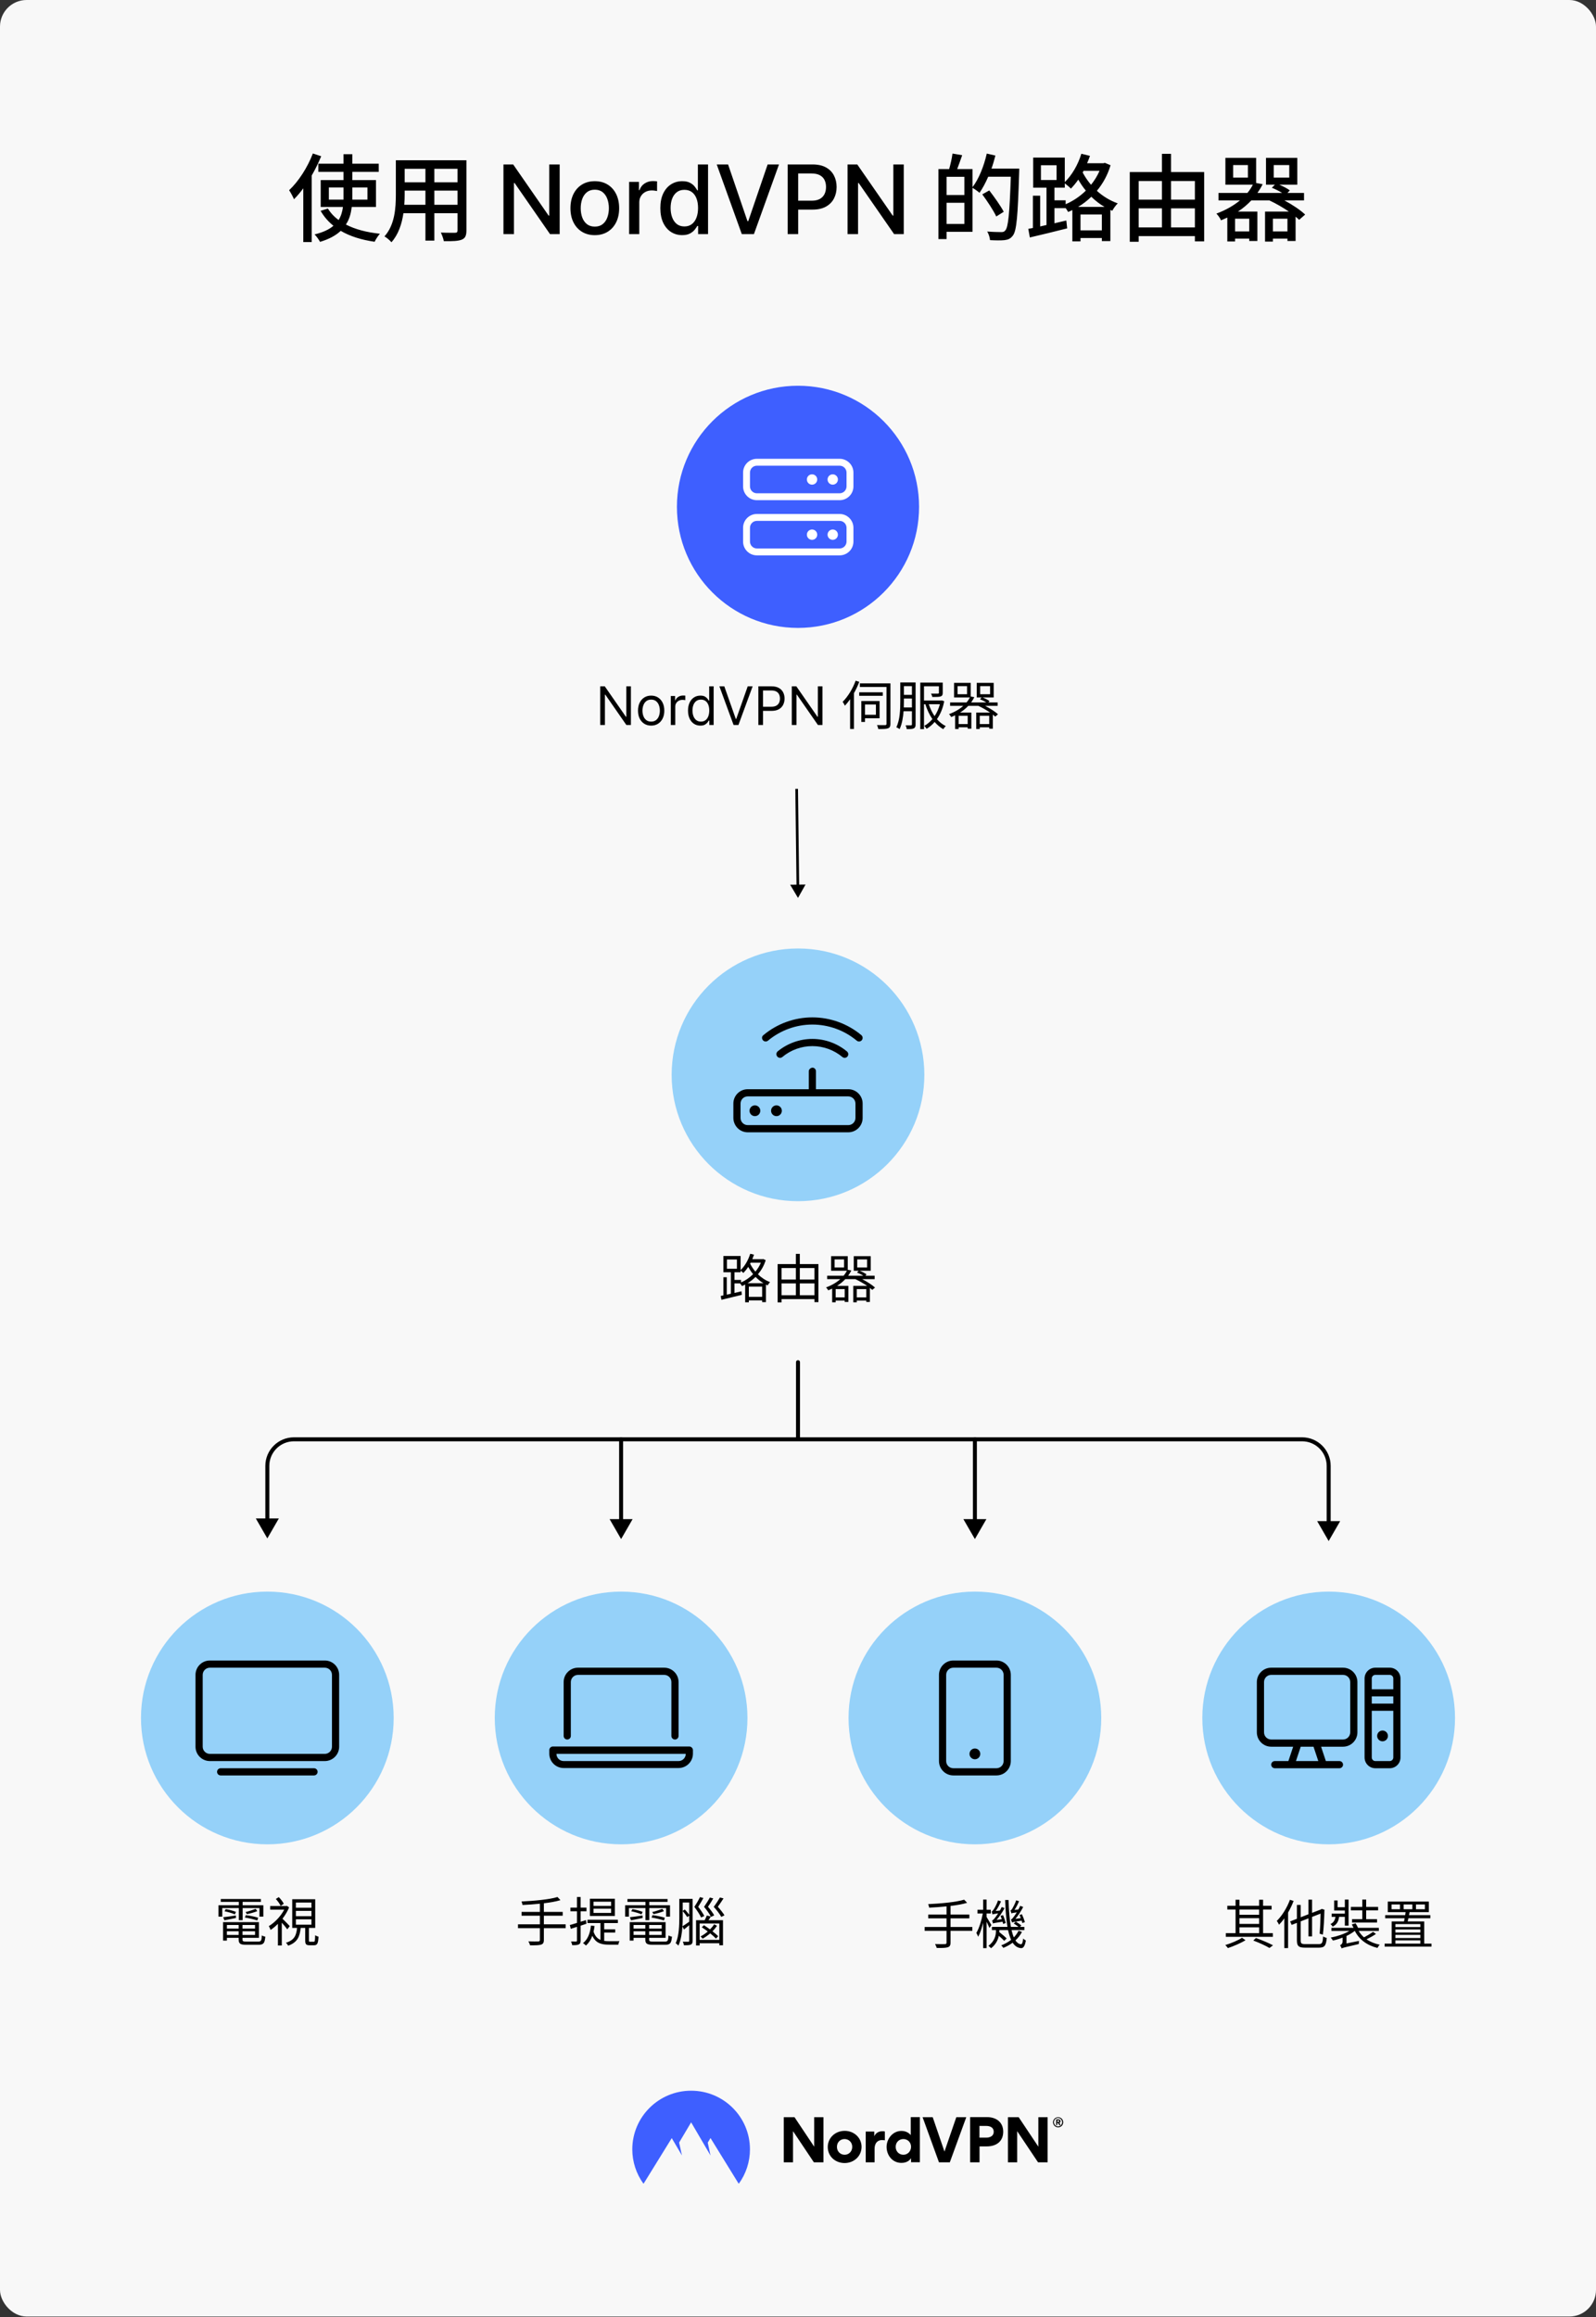 <svg fill="none" height="1742" viewBox="0 0 1200 1742" width="1200" xmlns="http://www.w3.org/2000/svg" xmlns:xlink="http://www.w3.org/1999/xlink"><rect x="0" y="0" width="1200" height="1742" fill="#333333" stroke="none"/><clipPath id="clip0_481_413"><path d="M433 593.066H767V675.066H433Z"/></clipPath><clipPath id="clip1_481_413"><path d="M38 1571.57H1162V1641.57H38Z"/></clipPath><rect fill="#f8f8f8" height="1741.57" rx="20" width="1200"/><path d="M235.234 115.376 241.498 117.464C239.482 122.288 237.106 127.256 234.37 131.936V181.976H228.034V141.584C225.802 144.608 223.426 147.416 221.05 149.792 220.402 148.208 218.53 144.608 217.378 143.024 224.434 136.4 231.202 125.96 235.234 115.376ZM247.258 150.08H258.274V147.848 140.936H247.258V150.08ZM276.274 140.936H264.898V147.848C264.898 148.568 264.898 149.36 264.898 150.08H276.274V140.936ZM282.682 155.624H264.466C263.89 160.376 262.738 164.84 260.074 168.8 266.986 172.4 275.698 174.704 285.634 175.712 284.338 177.152 282.538 179.888 281.674 181.76 271.738 180.32 263.17 177.656 256.186 173.552 252.586 176.936 247.618 179.744 240.634 181.832 239.842 180.32 237.97 177.656 236.53 176.216 242.938 174.704 247.546 172.472 250.714 169.736 246.826 166.64 243.586 162.896 241.066 158.504L246.538 156.776C248.554 160.088 251.218 162.968 254.602 165.416 256.474 162.392 257.41 159.08 257.842 155.624H241.138V135.392H258.274V129.2H239.338V123.08H258.274V115.952H264.898V123.08H284.77V129.2H264.898V135.392H282.682V155.624ZM326.574 153.968H343.998V143.312H326.574V153.968ZM303.966 153.968H319.878V143.312H304.254V146.192C304.254 148.64 304.182 151.304 303.966 153.968ZM319.878 126.896H304.254V137.048H319.878V126.896ZM343.998 137.048V126.896H326.574V137.048H343.998ZM350.694 120.488V173.264C350.694 177.152 349.758 179.168 347.166 180.176 344.502 181.256 340.326 181.4 333.702 181.328 333.414 179.528 332.334 176.576 331.47 174.848 336.078 175.064 340.83 174.992 342.198 174.992 343.494 174.992 343.998 174.56 343.998 173.192V160.304H326.574V180.896H319.878V160.304H303.318C302.166 168.224 299.574 176.288 294.318 182.12 293.31 180.824 290.574 178.52 289.062 177.728 296.91 169.016 297.63 156.272 297.63 146.12V120.488H350.694ZM420.801 123.636V176H413.54L386.923 137.597H386.437V176H378.537V123.636H385.849L412.491 162.091H412.977V123.636H420.801ZM447.218 176.793C443.536 176.793 440.323 175.949 437.579 174.261 434.834 172.574 432.704 170.213 431.187 167.179 429.67 164.145 428.911 160.599 428.911 156.543 428.911 152.469 429.67 148.906 431.187 145.855 432.704 142.804 434.834 140.435 437.579 138.747 440.323 137.06 443.536 136.216 447.218 136.216 450.9 136.216 454.113 137.06 456.857 138.747 459.602 140.435 461.732 142.804 463.249 145.855 464.766 148.906 465.525 152.469 465.525 156.543 465.525 160.599 464.766 164.145 463.249 167.179 461.732 170.213 459.602 172.574 456.857 174.261 454.113 175.949 450.9 176.793 447.218 176.793ZM447.244 170.375C449.63 170.375 451.607 169.744 453.175 168.483 454.744 167.222 455.903 165.543 456.653 163.446 457.42 161.349 457.803 159.04 457.803 156.517 457.803 154.011 457.42 151.71 456.653 149.614 455.903 147.5 454.744 145.804 453.175 144.526 451.607 143.247 449.63 142.608 447.244 142.608 444.84 142.608 442.846 143.247 441.261 144.526 439.692 145.804 438.525 147.5 437.758 149.614 437.008 151.71 436.633 154.011 436.633 156.517 436.633 159.04 437.008 161.349 437.758 163.446 438.525 165.543 439.692 167.222 441.261 168.483 442.846 169.744 444.84 170.375 447.244 170.375ZM473.021 176V136.727H480.411V142.966H480.82C481.536 140.852 482.797 139.19 484.604 137.98 486.428 136.753 488.49 136.139 490.791 136.139 491.269 136.139 491.831 136.156 492.479 136.19 493.144 136.224 493.663 136.267 494.038 136.318V143.631C493.732 143.545 493.186 143.452 492.402 143.349 491.618 143.23 490.834 143.17 490.05 143.17 488.243 143.17 486.632 143.554 485.217 144.321 483.82 145.071 482.712 146.119 481.894 147.466 481.075 148.795 480.666 150.312 480.666 152.017V176H473.021ZM512.913 176.767C509.742 176.767 506.913 175.957 504.424 174.338 501.953 172.702 500.009 170.375 498.595 167.358 497.197 164.324 496.498 160.685 496.498 156.44 496.498 152.196 497.205 148.565 498.62 145.548 500.052 142.531 502.012 140.222 504.501 138.619 506.99 137.017 509.811 136.216 512.964 136.216 515.402 136.216 517.362 136.625 518.845 137.443 520.345 138.244 521.504 139.182 522.322 140.256 523.157 141.33 523.805 142.276 524.265 143.094H524.725V123.636H532.37V176H524.904V169.889H524.265C523.805 170.724 523.14 171.679 522.271 172.753 521.419 173.827 520.242 174.764 518.742 175.565 517.242 176.366 515.299 176.767 512.913 176.767ZM514.6 170.247C516.799 170.247 518.657 169.668 520.174 168.509 521.708 167.332 522.867 165.705 523.652 163.625 524.453 161.545 524.853 159.125 524.853 156.364 524.853 153.636 524.461 151.25 523.677 149.205 522.893 147.159 521.742 145.565 520.225 144.423 518.708 143.281 516.833 142.71 514.6 142.71 512.299 142.71 510.382 143.307 508.848 144.5 507.313 145.693 506.154 147.321 505.37 149.384 504.603 151.446 504.22 153.773 504.22 156.364 504.22 158.989 504.612 161.349 505.396 163.446 506.18 165.543 507.339 167.205 508.873 168.432 510.424 169.642 512.333 170.247 514.6 170.247ZM547.435 123.636 562.009 166.284H562.597L577.171 123.636H585.711L566.867 176H557.739L538.895 123.636H547.435ZM592.236 176V123.636H610.9C614.974 123.636 618.349 124.378 621.025 125.861 623.701 127.344 625.704 129.372 627.034 131.946 628.363 134.503 629.028 137.384 629.028 140.588 629.028 143.81 628.355 146.707 627.008 149.281 625.679 151.838 623.667 153.866 620.974 155.366 618.298 156.849 614.932 157.591 610.875 157.591H598.04V150.892H610.159C612.733 150.892 614.821 150.449 616.423 149.562 618.025 148.659 619.201 147.432 619.951 145.881 620.701 144.33 621.076 142.565 621.076 140.588 621.076 138.611 620.701 136.855 619.951 135.321 619.201 133.787 618.017 132.585 616.398 131.716 614.795 130.847 612.682 130.412 610.057 130.412H600.136V176H592.236ZM679.518 123.636V176H672.256L645.64 137.597H645.154V176H637.253V123.636H644.566L671.208 162.091H671.694V123.636H679.518ZM711.7 168.368H725.092V152.456H711.7V168.368ZM725.092 132.944H711.7V146.624H725.092V132.944ZM745.468 126.752H766.348C766.348 126.752 766.348 129.056 766.276 129.92 765.268 162.392 764.404 173.552 761.524 177.152 759.724 179.528 757.996 180.176 755.26 180.536 752.74 180.824 748.492 180.752 744.388 180.536 744.244 178.736 743.452 175.928 742.228 174.056 746.836 174.416 751.012 174.488 752.812 174.488 754.252 174.488 755.044 174.272 755.836 173.264 758.14 170.888 759.076 160.016 760.012 132.872H743.02C741.004 137.48 738.772 141.656 736.468 144.968 735.388 143.96 732.868 142.16 731.212 141.224V174.272H711.7V179.744H705.58V127.112H713.644C714.652 123.656 715.732 118.904 716.164 115.448L723.436 116.672C722.212 120.272 720.844 124.088 719.692 127.112H731.212V140.72C735.964 134.528 739.78 124.952 741.94 115.448L748.42 116.96C747.556 120.272 746.62 123.584 745.468 126.752ZM754.684 159.224 749.068 162.752C747.052 158.36 742.372 151.304 738.556 146.12L743.812 143.168C747.628 148.136 752.524 154.976 754.684 159.224ZM810.599 155.552H830.471C826.727 153.392 823.415 150.728 820.535 147.92 817.511 150.872 814.127 153.464 810.599 155.552ZM812.399 173.192H828.455V161.24H812.399V173.192ZM801.239 150.584V153.536C806.639 151.232 811.895 147.776 816.431 143.312 814.127 140.576 812.327 137.768 810.743 135.032 809.015 137.552 807.071 139.856 805.199 141.8 804.191 140.72 802.103 138.992 800.591 137.84V141.08H792.815V150.584H801.239ZM782.663 124.232V135.32H794.399V124.232H782.663ZM826.727 128.408H814.703L814.055 129.704C815.711 132.8 817.727 135.896 820.319 138.92 822.911 135.752 825.071 132.224 826.727 128.408ZM830.759 122.432 835.007 124.232C832.775 131.72 829.175 138.128 824.711 143.456 829.103 147.416 834.287 150.728 840.407 152.888 839.111 154.112 837.167 156.776 836.303 158.432L834.863 157.856V181.256H828.455V178.952H812.399V181.472H806.279V157.928C805.199 158.432 804.191 158.936 803.111 159.368 802.679 158.504 801.959 157.424 801.239 156.416V156.488H792.815V167.864L801.743 165.776 802.391 171.68C792.527 174.2 782.087 176.72 774.311 178.52L773.159 172.04C774.239 171.824 775.391 171.608 776.615 171.392V147.128H782.087V170.24L786.839 169.16V141.08H776.831V118.472H800.591V136.904C805.991 131.648 810.527 123.872 813.047 115.592L819.527 117.176C818.879 119.048 818.159 120.92 817.367 122.72H829.607L830.759 122.432ZM880.482 170.96H898.41V156.632H880.482V170.96ZM856.146 156.632V170.96H873.642V156.632H856.146ZM873.642 136.112H856.146V150.08H873.642V136.112ZM898.41 136.112H880.482V150.08H898.41V136.112ZM880.482 129.344H905.394V181.472H898.41V177.512H856.146V181.76H849.45V129.344H873.642V115.664H880.482V129.344ZM957.062 173.984H968.006V164.408H957.062V173.984ZM939.278 173.984V164.408H928.622V173.984H939.278ZM938.27 133.52V124.088H927.182V133.52H938.27ZM957.71 124.088V133.52H969.374V124.088H957.71ZM981.326 161.312 976.79 165.272C975.998 164.48 975.134 163.688 974.126 162.896V181.184H968.006V179.384H957.062V181.616H951.158V159.08H969.086C964.766 156.128 959.654 153.104 954.398 150.656H940.862C937.982 153.68 934.67 156.56 930.782 159.08H945.398V181.184H939.278V179.384H928.622V181.544H922.79V163.544C921.278 164.264 919.694 164.984 918.038 165.632 917.462 164.048 915.734 161.744 914.582 160.592 921.782 157.928 927.686 154.472 932.294 150.656H916.166V145.04H937.91C939.638 143.024 940.934 140.864 942.014 138.848H921.35V118.688H944.462V137.552L949.358 138.488C948.278 140.72 946.91 142.952 945.47 145.04H963.974C961.742 143.6 958.79 142.16 956.27 141.152L958.574 138.848H951.878V118.688H975.422V138.848H961.886C964.838 140.144 968.006 141.728 969.806 143.168L968.006 145.04H980.462V150.656H965.702C971.966 154.04 977.654 157.856 981.326 161.312Z" fill="#000000"/><circle cx="600" cy="381.033" fill="#3e5fff" r="91.033"/><path d="M548.338 329.371H652.047V433.08H548.338Z" fill="#3e5fff"/><path d="M631.305 344.927H569.079C563.351 344.927 558.709 349.57 558.709 355.298V365.669C558.709 371.397 563.351 376.04 569.079 376.04H631.305C637.033 376.04 641.676 371.397 641.676 365.669V355.298C641.676 349.57 637.025 344.927 631.305 344.927ZM636.49 365.669C636.49 368.527 634.163 370.854 631.305 370.854H569.079C566.221 370.854 563.894 368.521 563.894 365.669V355.298C563.894 352.439 566.221 350.112 569.079 350.112H631.305C634.163 350.112 636.49 352.439 636.49 355.298V365.669ZM626.119 356.594C623.972 356.594 622.23 358.335 622.23 360.483 622.23 362.63 623.972 364.372 626.119 364.372 628.268 364.372 630.008 362.63 630.008 360.483 630.008 358.328 628.274 356.594 626.119 356.594ZM610.563 356.594C608.416 356.594 606.674 358.335 606.674 360.483 606.674 362.63 608.416 364.372 610.563 364.372 612.712 364.372 614.452 362.63 614.452 360.483 614.452 358.328 612.718 356.594 610.563 356.594ZM631.305 386.41H569.079C563.351 386.41 558.709 391.053 558.709 396.781V407.152C558.709 412.88 563.351 417.523 569.079 417.523H631.305C637.033 417.523 641.676 412.88 641.676 407.152V396.781C641.676 391.061 637.025 386.41 631.305 386.41ZM636.49 407.152C636.49 410.011 634.163 412.338 631.305 412.338H569.079C566.221 412.338 563.894 410.011 563.894 407.152V396.781C563.894 393.923 566.221 391.596 569.079 391.596H631.305C634.163 391.596 636.49 393.923 636.49 396.781V407.152ZM626.119 398.078C623.972 398.078 622.23 399.818 622.23 401.967 622.23 404.114 623.972 405.856 626.119 405.856 628.268 405.856 630.008 404.114 630.008 401.967 630.008 399.812 628.274 398.078 626.119 398.078ZM610.563 398.078C608.416 398.078 606.674 399.818 606.674 401.967 606.674 404.114 608.416 405.856 610.563 405.856 612.712 405.856 614.452 404.114 614.452 401.967 614.452 399.812 612.718 398.078 610.563 398.078Z" fill="#ffffff"/><path d="M474.373 515.975V545.066H470.964L455.112 522.225H454.827V545.066H451.305V515.975H454.714L470.623 538.873H470.907V515.975H474.373ZM489.591 545.521C487.621 545.521 485.893 545.052 484.406 544.115 482.929 543.177 481.774 541.865 480.94 540.18 480.117 538.494 479.705 536.525 479.705 534.271 479.705 531.998 480.117 530.014 480.94 528.319 481.774 526.624 482.929 525.308 484.406 524.37 485.893 523.433 487.621 522.964 489.591 522.964 491.561 522.964 493.284 523.433 494.761 524.37 496.248 525.308 497.404 526.624 498.227 528.319 499.061 530.014 499.477 531.998 499.477 534.271 499.477 536.525 499.061 538.494 498.227 540.18 497.404 541.865 496.248 543.177 494.761 544.115 493.284 545.052 491.561 545.521 489.591 545.521ZM489.591 542.509C491.087 542.509 492.318 542.126 493.284 541.359 494.25 540.592 494.965 539.583 495.429 538.333 495.893 537.083 496.125 535.729 496.125 534.271 496.125 532.812 495.893 531.454 495.429 530.194 494.965 528.935 494.25 527.917 493.284 527.14 492.318 526.364 491.087 525.975 489.591 525.975 488.095 525.975 486.864 526.364 485.898 527.14 484.932 527.917 484.217 528.935 483.753 530.194 483.289 531.454 483.057 532.812 483.057 534.271 483.057 535.729 483.289 537.083 483.753 538.333 484.217 539.583 484.932 540.592 485.898 541.359 486.864 542.126 488.095 542.509 489.591 542.509ZM504.355 545.066V523.248H507.593V526.543H507.82C508.218 525.464 508.938 524.588 509.98 523.916 511.021 523.243 512.195 522.907 513.502 522.907 513.749 522.907 514.056 522.912 514.426 522.921 514.795 522.931 515.074 522.945 515.264 522.964V526.373C515.15 526.345 514.89 526.302 514.482 526.245 514.085 526.179 513.663 526.146 513.218 526.146 512.158 526.146 511.211 526.368 510.377 526.813 509.553 527.249 508.9 527.855 508.417 528.632 507.944 529.399 507.707 530.275 507.707 531.259V545.066H504.355ZM526.572 545.521C524.754 545.521 523.149 545.061 521.757 544.143 520.365 543.215 519.276 541.908 518.49 540.222 517.704 538.527 517.311 536.525 517.311 534.214 517.311 531.922 517.704 529.934 518.49 528.248 519.276 526.562 520.369 525.26 521.771 524.342 523.172 523.423 524.792 522.964 526.629 522.964 528.049 522.964 529.171 523.201 529.995 523.674 530.829 524.138 531.463 524.668 531.899 525.265 532.344 525.852 532.689 526.335 532.936 526.714H533.22V515.975H536.572V545.066H533.333V541.714H532.936C532.689 542.112 532.339 542.614 531.884 543.22 531.43 543.816 530.781 544.351 529.938 544.825 529.096 545.289 527.973 545.521 526.572 545.521ZM527.027 542.509C528.371 542.509 529.508 542.159 530.436 541.458 531.364 540.748 532.069 539.768 532.552 538.518 533.035 537.258 533.277 535.805 533.277 534.157 533.277 532.528 533.04 531.103 532.566 529.882 532.093 528.651 531.392 527.694 530.464 527.012 529.536 526.321 528.39 525.975 527.027 525.975 525.606 525.975 524.422 526.34 523.475 527.069 522.538 527.789 521.832 528.769 521.359 530.009 520.895 531.24 520.663 532.623 520.663 534.157 520.663 535.71 520.9 537.121 521.373 538.39 521.856 539.65 522.566 540.653 523.504 541.401 524.451 542.14 525.625 542.509 527.027 542.509ZM544.585 515.975 553.221 540.464H553.562L562.198 515.975H565.892L555.21 545.066H551.573L540.892 515.975H544.585ZM570.183 545.066V515.975H580.012C582.295 515.975 584.16 516.387 585.609 517.211 587.067 518.026 588.147 519.129 588.848 520.521 589.548 521.913 589.899 523.466 589.899 525.18 589.899 526.894 589.548 528.452 588.848 529.853 588.156 531.255 587.086 532.372 585.637 533.205 584.189 534.029 582.333 534.441 580.069 534.441H573.024V531.316H579.956C581.518 531.316 582.773 531.046 583.72 530.507 584.667 529.967 585.353 529.238 585.779 528.319 586.215 527.391 586.433 526.345 586.433 525.18 586.433 524.015 586.215 522.973 585.779 522.055 585.353 521.136 584.662 520.417 583.706 519.896 582.749 519.365 581.48 519.1 579.899 519.1H573.706V545.066H570.183ZM618.402 515.975V545.066H614.993L599.14 522.225H598.856V545.066H595.334V515.975H598.743L614.652 538.873H614.936V515.975H618.402ZM643.338 511.746 646.058 512.626C644.978 515.506 643.578 518.426 642.058 521.146V548.026H639.178V525.666C637.938 527.466 636.578 529.106 635.258 530.546 634.938 529.826 634.098 528.306 633.578 527.626 637.458 523.786 641.138 517.826 643.338 511.746ZM663.738 520.466V523.106H646.018V520.466H663.738ZM658.578 529.626H650.378V537.386H658.578V529.626ZM661.338 539.986H650.378V542.746H647.618V527.026H661.338V539.986ZM669.498 513.746V544.186C669.498 546.066 669.018 547.066 667.698 547.546 666.378 548.066 664.098 548.106 660.378 548.106 660.258 547.306 659.818 545.906 659.378 545.106 662.178 545.186 664.738 545.186 665.538 545.146 666.298 545.106 666.538 544.866 666.538 544.146V516.466H646.498V513.746H669.498ZM679.538 531.866H685.658V525.146H679.618V527.346C679.618 528.706 679.578 530.266 679.538 531.866ZM685.658 515.826H679.618V522.386H685.658V515.826ZM688.418 513.066V544.586C688.418 546.186 688.098 547.066 687.058 547.586 686.058 548.106 684.458 548.146 681.738 548.146 681.698 547.386 681.298 546.066 680.898 545.306 682.738 545.346 684.418 545.346 684.898 545.306 685.458 545.266 685.658 545.106 685.658 544.546V534.706H679.378C679.018 539.426 678.178 544.426 676.378 548.186 675.858 547.706 674.658 547.026 673.938 546.746 676.698 541.146 676.898 533.226 676.898 527.346V513.066H688.418ZM706.698 529.426H698.338C699.418 532.706 700.858 535.746 702.698 538.386 704.418 535.826 705.778 532.826 706.698 529.426ZM708.218 526.586 709.938 527.186C708.898 532.626 706.978 537.106 704.458 540.666 706.378 542.866 708.618 544.666 711.138 545.906 710.458 546.466 709.658 547.466 709.218 548.186 706.818 546.826 704.658 545.026 702.738 542.786 700.938 544.906 698.898 546.626 696.698 547.906 696.298 547.226 695.538 546.226 694.938 545.706 697.138 544.506 699.218 542.786 701.058 540.626 698.818 537.386 697.058 533.546 695.738 529.426H694.738V548.146H691.938V513.186H708.818V520.866C708.818 522.386 708.458 523.146 707.258 523.586 705.978 523.986 703.978 523.986 700.978 523.986 700.858 523.186 700.418 522.186 700.018 521.466 702.458 521.506 704.538 521.506 705.138 521.466 705.778 521.466 705.938 521.306 705.938 520.826V515.946H694.738V526.666H707.698L708.218 526.586ZM736.658 544.346H743.778V538.146H736.658V544.346ZM727.578 544.346V538.146H720.778V544.346H727.578ZM727.098 521.906V515.826H719.978V521.906H727.098ZM736.978 515.826V521.906H744.418V515.826H736.978ZM750.378 536.986 748.298 538.746C747.738 538.226 747.178 537.746 746.498 537.226V547.826H743.778V546.786H736.658V548.066H734.018V535.706H744.418C741.858 533.946 738.818 532.186 735.618 530.666H728.018C726.338 532.466 724.258 534.186 721.858 535.706H730.338V547.826H727.578V546.786H720.778V548.066H718.138V537.786C717.178 538.226 716.178 538.706 715.178 539.066 714.858 538.386 714.098 537.346 713.498 536.906 717.938 535.266 721.538 533.106 724.258 530.666H714.378V528.106H726.698C727.778 526.866 728.618 525.586 729.258 524.346H717.338V513.386H729.858V523.626L732.578 524.146C731.898 525.466 731.098 526.826 730.178 528.106H741.618C740.258 527.226 738.378 526.306 736.818 525.706L738.098 524.346H734.378V513.386H747.138V524.346H738.738C740.618 525.066 742.818 526.146 744.018 527.106L743.098 528.106H750.098V530.666H740.738C744.578 532.706 748.138 534.946 750.378 536.986Z" fill="#000000"/><g clip-path="url(#clip0_481_413)"><path d="M599.988 593.054C599.981 592.502 599.528 592.059 598.976 592.066 598.424 592.073 597.982 592.526 597.988 593.079L599.988 593.054ZM600 675.066 605.65 664.996 594.104 665.138 600 675.066ZM597.988 593.079 598.889 666.079 600.889 666.055 599.988 593.054 597.988 593.079Z" fill="#000000"/></g><circle cx="600" cy="808.066" fill="#95d1f9" r="95"/><g fill="#000000"><path d="M567.6 831.016C565.364 831.016 563.55 832.83 563.55 835.066 563.55 837.302 565.364 839.116 567.6 839.116 569.836 839.116 571.65 837.311 571.65 835.066 571.65 832.822 569.844 831.016 567.6 831.016ZM583.8 831.016C581.564 831.016 579.75 832.83 579.75 835.066 579.75 837.302 581.572 839.116 583.8 839.116 586.027 839.116 587.85 837.311 587.85 835.066 587.85 832.822 586.044 831.016 583.8 831.016ZM637.8 818.866H613.5V805.366C613.5 803.881 612.285 802.666 610.952 802.666 609.618 802.666 608.1 803.881 608.1 805.366V818.866H562.2C556.235 818.866 551.4 823.701 551.4 829.666V840.314C551.4 846.423 556.235 851.266 562.2 851.266H637.8C643.765 851.266 648.6 846.43 648.6 840.466V829.666C648.6 823.709 643.757 818.866 637.8 818.866ZM643.2 840.466C643.2 843.448 640.782 845.866 637.8 845.866H562.2C559.218 845.866 556.8 843.448 556.8 840.466V829.666C556.8 826.684 559.218 824.265 562.2 824.265H637.8C640.782 824.265 643.2 826.684 643.2 829.666V840.466ZM577.438 782.366C586.77 774.564 598.616 770.266 610.8 770.266 622.984 770.266 634.83 774.564 644.179 782.369 644.668 782.787 645.292 782.99 645.9 782.99 646.67 782.99 647.435 782.66 647.972 782.022 648.927 780.878 648.774 779.174 647.63 778.217 637.327 769.61 624.249 764.866 610.8 764.866 597.351 764.866 584.272 769.61 573.979 778.224 572.679 779.181 572.679 780.884 573.624 782.028 574.586 783.176 576.291 783.327 577.438 782.366ZM584.779 790.364C583.479 791.461 583.479 793.166 584.424 794.313 585.386 795.461 587.091 795.596 588.238 794.651 594.549 789.369 602.565 786.466 610.8 786.466 619.035 786.466 627.052 789.374 633.379 794.654 633.868 795.072 634.492 795.275 635.1 795.275 635.87 795.275 636.64 794.945 637.172 794.307 638.127 793.163 637.974 791.459 636.83 790.502 629.548 784.424 620.301 781.066 610.8 781.066 601.299 781.066 592.052 784.424 584.779 790.364Z"/><path d="M562.08 964.706H574C571.76 963.386 569.8 961.706 568.08 959.986 566.24 961.826 564.2 963.426 562.08 964.706ZM563.04 974.986H573.04V967.306H563.04V974.986ZM557.16 962.226V964.146C560.36 962.786 563.52 960.666 566.24 957.906 564.76 956.106 563.56 954.226 562.56 952.426 561.44 954.186 560.2 955.706 558.92 957.026 558.48 956.586 557.56 955.746 556.84 955.266V956.466H552.24V962.226H557.16ZM546.56 946.866V953.866H554.08V946.866H546.56ZM572.08 949.266H564.4L564 950.026C565 951.986 566.32 954.066 567.96 956.026 569.64 953.986 571.08 951.746 572.08 949.266ZM573.88 946.546 575.72 947.386C574.44 951.546 572.36 955.066 569.88 958.026 572.36 960.426 575.4 962.546 579 963.906 578.4 964.466 577.56 965.586 577.16 966.346 576.76 966.146 576.32 965.946 575.88 965.746V978.946H573.04V977.626H563.04V979.066H560.28V965.706C559.48 966.146 558.68 966.506 557.88 966.866 557.6 966.266 557 965.426 556.44 964.866H552.24V972.026C553.96 971.626 555.72 971.226 557.48 970.786L557.76 973.466C552.32 974.786 546.64 976.146 542.44 977.186L541.88 974.306 543.92 973.866V960.226H546.44V973.346L549.52 972.626V956.466H543.92V944.266H556.84V954.866C560 951.866 562.6 947.386 564.08 942.586L566.92 943.266C566.52 944.426 566.08 945.586 565.64 946.666H573.36L573.88 946.546ZM601.36 973.746H612.36V964.866H601.36V973.746ZM587.64 964.866V973.746H598.4V964.866H587.64ZM598.4 953.306H587.64V961.946H598.4V953.306ZM612.36 953.306H601.36V961.946H612.36V953.306ZM601.36 950.346H615.36V978.946H612.36V976.666H587.64V979.146H584.68V950.346H598.4V942.666H601.36V950.346ZM644.2 975.346H651.32V969.146H644.2V975.346ZM635.12 975.346V969.146H628.32V975.346H635.12ZM634.64 952.906V946.826H627.52V952.906H634.64ZM644.52 946.826V952.906H651.96V946.826H644.52ZM657.92 967.986 655.84 969.746C655.28 969.226 654.72 968.746 654.04 968.226V978.826H651.32V977.786H644.2V979.066H641.56V966.706H651.96C649.4 964.946 646.36 963.186 643.16 961.666H635.56C633.88 963.466 631.8 965.186 629.4 966.706H637.88V978.826H635.12V977.786H628.32V979.066H625.68V968.786C624.72 969.226 623.72 969.706 622.72 970.066 622.4 969.386 621.64 968.346 621.04 967.906 625.48 966.266 629.08 964.106 631.8 961.666H621.92V959.106H634.24C635.32 957.866 636.16 956.586 636.8 955.346H624.88V944.386H637.4V954.626L640.12 955.146C639.44 956.466 638.64 957.826 637.72 959.106H649.16C647.8 958.226 645.92 957.306 644.36 956.706L645.64 955.346H641.92V944.386H654.68V955.346H646.28C648.16 956.066 650.36 957.146 651.56 958.106L650.64 959.106H657.64V961.666H648.28C652.12 963.706 655.68 965.946 657.92 967.986Z"/><path d="M734.5 1082.07C734.5 1081.24 733.828 1080.57 733 1080.57 732.172 1080.57 731.5 1081.24 731.5 1082.07L734.5 1082.07ZM733 1157.07 741.66 1142.07 724.34 1142.07 733 1157.07ZM731.5 1082.07 731.5 1143.57 734.5 1143.57 734.5 1082.07 731.5 1082.07Z"/><path d="M468.5 1082.07C468.5 1081.24 467.828 1080.57 467 1080.57 466.172 1080.57 465.5 1081.24 465.5 1082.07L468.5 1082.07ZM467 1157.07 475.66 1142.07 458.34 1142.07 467 1157.07ZM465.5 1082.07 465.5 1143.57 468.5 1143.57 468.5 1082.07 465.5 1082.07Z"/><path d="M601.5 1024.07C601.5 1023.24 600.828 1022.57 600 1022.57 599.172 1022.57 598.5 1023.24 598.5 1024.07L601.5 1024.07ZM598.5 1024.07 598.5 1082.07 601.5 1082.07 601.5 1024.07 598.5 1024.07Z"/><path d="M997.5 1146.07C997.5 1145.24 998.172 1144.57 999 1144.57 999.828 1144.57 1000.5 1145.24 1000.5 1146.07H997.5ZM999 1158.57 990.34 1143.57H1007.66L999 1158.57Z"/><path d="M199.5 1144.07C199.5 1143.24 200.172 1142.57 201 1142.57 201.828 1142.57 202.5 1143.24 202.5 1144.07H199.5ZM201 1156.57 192.34 1141.57H209.66L201 1156.57Z"/></g><path d="M201 1152.07V1102.07C201 1091.02 209.954 1082.07 221 1082.07H979C990.046 1082.07 999 1091.02 999 1102.07V1152.07" stroke="#000000" stroke-width="3"/><circle cx="201" cy="1291.57" fill="#95d1f9" r="95"/><path d="M244.2 1248.37H157.8C151.835 1248.37 147 1253.2 147 1259.17V1313.17C147 1319.13 151.835 1323.97 157.8 1323.97H244.2C250.165 1323.97 255 1319.13 255 1313.17V1259.17C255 1253.2 250.157 1248.37 244.2 1248.37ZM249.6 1313.17C249.6 1316.14 247.177 1318.57 244.2 1318.57H157.8C154.823 1318.57 152.4 1316.14 152.4 1313.17V1259.17C152.4 1256.19 154.823 1253.77 157.8 1253.77H244.2C247.177 1253.77 249.6 1256.19 249.6 1259.17V1313.17ZM236.1 1329.37H165.9C164.415 1329.37 163.2 1330.58 163.2 1332.07 163.2 1333.55 164.415 1334.77 165.9 1334.77H236.1C237.591 1334.77 238.8 1333.56 238.8 1332.07 238.8 1330.58 237.585 1329.37 236.1 1329.37Z" fill="#000000"/><path d="M179.56 1443.57V1434.49H167.12V1440.93H164.28V1432.37H179.56V1429.81H166V1427.69H196.16V1429.81H182.44V1432.37H198V1440.93H195.08V1434.49H182.44V1443.57H179.56ZM194.12 1441.77 193.44 1443.81C191.28 1443.05 187.28 1442.09 184.12 1441.61L184.84 1439.81C187.88 1440.17 191.96 1441.01 194.12 1441.77ZM192.2 1435.09 193.48 1436.77C191.24 1437.73 187.96 1438.57 185.68 1439.05L184.64 1437.49C186.92 1437.01 190.28 1435.77 192.2 1435.09ZM168.84 1436.89 169.76 1435.29C172.32 1435.69 175.64 1436.61 177.44 1437.37L176.56 1439.21C174.8 1438.37 171.48 1437.41 168.84 1436.89ZM168.72 1443.69 167.84 1441.37C170.36 1441.13 173.8 1440.61 177.32 1440.05L177.44 1441.93C174.36 1442.57 171.32 1443.21 168.72 1443.69ZM170.6 1454.69H179.44V1451.93H170.6V1454.69ZM179.44 1447.21H170.6V1449.93H179.44V1447.21ZM191.76 1449.93V1447.21H182.32V1449.93H191.76ZM182.32 1454.69H191.76V1451.93H182.32V1454.69ZM185.28 1459.69H194.16C196.28 1459.69 196.68 1459.01 196.88 1455.05 197.56 1455.49 198.64 1455.85 199.48 1456.01 199.04 1460.85 198.16 1462.09 194.36 1462.09H185.16C180.72 1462.09 179.44 1461.29 179.44 1458.09V1456.85H170.6V1458.93H167.72V1445.05H194.68V1456.85H182.32V1458.09C182.32 1459.45 182.8 1459.69 185.28 1459.69ZM213.36 1431.25 211.04 1432.85C210.36 1431.37 208.8 1429.17 207.4 1427.65L209.6 1426.25C211.08 1427.73 212.68 1429.81 213.36 1431.25ZM217.88 1448.05 216 1450.45C215.2 1449.29 213.4 1447.17 211.88 1445.49V1462.61H208.96V1446.33C207.16 1448.17 205.28 1449.73 203.44 1450.93 203.2 1450.13 202.52 1448.61 202.08 1448.09 206.48 1445.45 211.12 1440.65 213.68 1435.69H203.16V1432.97H215.24L215.8 1432.85 217.36 1434.01C216.16 1436.97 214.4 1439.85 212.4 1442.49 213.96 1443.97 217.04 1447.17 217.88 1448.05ZM222.48 1442.93V1446.97H234.16V1442.93H222.48ZM222.48 1436.61V1440.61H234.16V1436.61H222.48ZM222.48 1430.33V1434.25H234.16V1430.33H222.48ZM233.24 1459.81H235.88C236.72 1459.81 236.84 1459.29 236.96 1454.89 237.56 1455.33 238.68 1455.81 239.48 1456.01 239.24 1461.17 238.48 1462.45 236.16 1462.45H232.84C230.12 1462.45 229.48 1461.65 229.48 1458.81V1449.41H226.08C225.4 1455.97 223.6 1460.33 216.64 1462.77 216.36 1462.09 215.56 1461.09 215 1460.57 221.36 1458.61 222.84 1454.93 223.36 1449.41H219.72V1427.85H237V1449.41H232.28V1458.77C232.28 1459.69 232.4 1459.81 233.24 1459.81Z" fill="#000000"/><circle cx="467" cy="1291.57" fill="#95d1f9" r="95"/><path d="M518.3 1313.01H415.7C414.223 1313.01 413 1314.24 413 1315.71V1318.41C413 1324.36 417.852 1329.21 423.8 1329.21H510.2C516.148 1329.21 521 1324.36 521 1318.41V1315.71C521 1314.38 519.785 1313.01 518.3 1313.01ZM510.2 1323.97H423.8C420.823 1323.97 418.4 1321.54 418.4 1318.57H515.6C515.6 1321.54 513.17 1323.97 510.2 1323.97ZM426.5 1307.77C427.992 1307.77 429.2 1306.55 429.2 1305.07V1264.57C429.2 1261.59 431.623 1259.17 434.6 1259.17H499.4C502.377 1259.17 504.8 1261.59 504.8 1264.57V1305.07C504.8 1306.56 506.008 1307.77 507.5 1307.77 508.992 1307.77 510.2 1306.56 510.2 1305.07V1264.57C510.2 1258.61 505.357 1253.77 499.4 1253.77H434.6C428.643 1253.77 423.8 1258.61 423.8 1264.57V1305.07C423.8 1306.55 425.008 1307.77 426.5 1307.77Z" fill="#000000"/><path d="M425.32 1446.69V1449.61H408.92V1458.49C408.92 1460.61 408.28 1461.49 406.8 1461.97 405.32 1462.45 402.76 1462.53 398.56 1462.49 398.32 1461.65 397.76 1460.33 397.28 1459.53 400.64 1459.65 403.76 1459.61 404.68 1459.57 405.56 1459.57 405.92 1459.29 405.92 1458.45V1449.61H389.48V1446.69H405.92V1440.21H392.16V1437.37H405.92V1431.21C401.52 1431.69 397 1431.97 392.88 1432.17 392.76 1431.37 392.4 1430.21 392.12 1429.53 401.56 1429.09 413.16 1428.05 419.16 1426.17L421.4 1428.53C418 1429.57 413.64 1430.33 408.92 1430.89V1437.37H423.08V1440.21H408.92V1446.69H425.32ZM459.48 1432.85V1429.69H446.24V1432.85H459.48ZM459.48 1438.13V1434.93H446.24V1438.13H459.48ZM462.32 1427.45V1440.41H443.52V1427.45H462.32ZM440.6 1443.53 440.96 1446.25C439.52 1446.77 438.04 1447.21 436.56 1447.73V1458.93C436.56 1460.57 436.2 1461.33 435.2 1461.81 434.28 1462.29 432.76 1462.41 430.24 1462.37 430.12 1461.65 429.76 1460.45 429.36 1459.61 431.08 1459.65 432.68 1459.65 433.12 1459.65 433.6 1459.65 433.8 1459.49 433.8 1458.89V1448.61C432.16 1449.17 430.6 1449.65 429.16 1450.09L428.44 1447.21C429.92 1446.85 431.76 1446.29 433.8 1445.65V1436.89H428.88V1434.13H433.8V1426.17H436.56V1434.13H440.96V1436.89H436.56V1444.77L440.6 1443.53ZM454.28 1452.89V1459.17C455.44 1459.33 456.72 1459.41 458.04 1459.41 459 1459.41 464.4 1459.41 465.76 1459.37 465.36 1460.01 465 1461.25 464.88 1462.01H457.92C452.16 1462.01 447.96 1460.93 445.36 1455.33 444.28 1458.33 442.68 1460.77 440.6 1462.65 440.12 1462.17 439 1461.25 438.36 1460.85 441.92 1458.05 443.68 1453.57 444.32 1447.65L447.04 1447.97C446.84 1449.45 446.6 1450.89 446.28 1452.21 447.4 1455.61 449.2 1457.45 451.48 1458.41V1445.77H441.72V1443.25H464.56V1445.77H454.28V1450.45H462.56V1452.89H454.28ZM485.32 1443.57V1434.49H472.88V1440.93H470.04V1432.37H485.32V1429.81H471.76V1427.69H501.92V1429.81H488.2V1432.37H503.76V1440.93H500.84V1434.49H488.2V1443.57H485.32ZM499.88 1441.77 499.2 1443.81C497.04 1443.05 493.04 1442.09 489.88 1441.61L490.6 1439.81C493.64 1440.17 497.72 1441.01 499.88 1441.77ZM497.96 1435.09 499.24 1436.77C497 1437.73 493.72 1438.57 491.44 1439.05L490.4 1437.49C492.68 1437.01 496.04 1435.77 497.96 1435.09ZM474.6 1436.89 475.52 1435.29C478.08 1435.69 481.4 1436.61 483.2 1437.37L482.32 1439.21C480.56 1438.37 477.24 1437.41 474.6 1436.89ZM474.48 1443.69 473.6 1441.37C476.12 1441.13 479.56 1440.61 483.08 1440.05L483.2 1441.93C480.12 1442.57 477.08 1443.21 474.48 1443.69ZM476.36 1454.69H485.2V1451.93H476.36V1454.69ZM485.2 1447.21H476.36V1449.93H485.2V1447.21ZM497.52 1449.93V1447.21H488.08V1449.93H497.52ZM488.08 1454.69H497.52V1451.93H488.08V1454.69ZM491.04 1459.69H499.92C502.04 1459.69 502.44 1459.01 502.64 1455.05 503.32 1455.49 504.4 1455.85 505.24 1456.01 504.8 1460.85 503.92 1462.09 500.12 1462.09H490.92C486.48 1462.09 485.2 1461.29 485.2 1458.09V1456.85H476.36V1458.93H473.48V1445.05H500.44V1456.85H488.08V1458.09C488.08 1459.45 488.56 1459.69 491.04 1459.69ZM544.72 1439.93 542.32 1441.13C541.28 1439.17 539.04 1436.17 536.64 1433.57 538.4 1431.25 540.28 1428.33 541.32 1426.53L544 1427.21C542.8 1429.13 541.12 1431.57 539.72 1433.49 541.64 1435.61 543.72 1438.29 544.72 1439.93ZM513.32 1436.73V1441.69C513.32 1443.65 513.28 1445.85 513.12 1448.17 514.44 1447.37 516.28 1446.13 518.2 1444.77V1440.25L516.72 1441.25C516 1440.09 514.56 1438.13 513.32 1436.73ZM518.2 1430.29H513.32V1436.61L514.92 1435.57C516.08 1436.81 517.4 1438.37 518.2 1439.53V1430.29ZM520.76 1427.57V1459.05C520.76 1460.65 520.4 1461.45 519.48 1461.93 518.44 1462.41 516.88 1462.45 514.24 1462.45 514.16 1461.69 513.76 1460.49 513.4 1459.77 515.24 1459.85 516.96 1459.81 517.48 1459.81 518 1459.81 518.2 1459.61 518.2 1459.05V1447.37C516.88 1448.45 515.6 1449.57 514.28 1450.61L513.12 1448.29C512.8 1453.25 511.96 1458.61 510.08 1462.73 509.68 1462.17 508.6 1461.25 508.04 1460.97 510.56 1455.33 510.76 1447.45 510.76 1441.69V1427.57H520.76ZM529.56 1440.45 527.16 1441.57C526.2 1439.49 524.2 1436.37 522.04 1433.57 523.68 1431.21 525.4 1428.17 526.28 1426.25L528.88 1426.93C527.76 1428.97 526.24 1431.49 524.96 1433.53 526.8 1435.85 528.64 1438.65 529.56 1440.45ZM540 1455.69 538.28 1457.41C537.28 1456.29 535.72 1454.93 534 1453.49 532.24 1454.97 530.32 1456.37 528.32 1457.49 527.92 1456.97 527.24 1456.25 526.68 1455.85 528.64 1454.85 530.52 1453.53 532.16 1452.09 530.68 1450.97 529.12 1449.85 527.64 1448.93L529.28 1447.37C530.72 1448.33 532.32 1449.37 533.84 1450.53 535.12 1449.25 536.16 1447.97 536.96 1446.69L539.12 1447.81C538.16 1449.21 537.04 1450.61 535.68 1451.93 537.4 1453.25 539 1454.61 540 1455.69ZM540.84 1458.41V1446.09H526.04V1458.41H540.84ZM534.6 1441.13 534.44 1440.85C533.92 1441.81 533.32 1442.73 532.72 1443.61H543.6V1462.45H540.84V1460.93H526.04V1462.61H523.36V1443.61H529.84C530.44 1442.45 531.08 1441.05 531.44 1440.09L534.44 1440.81C533.4 1438.81 531.48 1436.05 529.36 1433.57 531 1431.21 532.76 1428.41 533.72 1426.57L536.28 1427.21C535.2 1429.17 533.68 1431.57 532.32 1433.49 534.2 1435.65 536.08 1438.29 537 1439.97L534.6 1441.13Z" fill="#000000"/><circle cx="733" cy="1291.57" fill="#95d1f9" r="95"/><path d="M733 1314.52C730.754 1314.52 728.95 1316.32 728.95 1318.57 728.95 1320.81 730.754 1322.62 733 1322.62 735.246 1322.62 737.05 1320.81 737.05 1318.57 737.05 1316.32 735.244 1314.52 733 1314.52ZM749.2 1248.37H716.8C710.835 1248.37 706 1253.2 706 1259.17V1323.97C706 1329.93 710.835 1334.77 716.8 1334.77H749.2C755.165 1334.77 760 1329.93 760 1323.97V1259.17C760 1253.2 755.157 1248.37 749.2 1248.37ZM754.6 1323.97C754.6 1326.94 752.177 1329.37 749.2 1329.37H716.8C713.823 1329.37 711.4 1326.94 711.4 1323.97V1259.17C711.4 1256.19 713.823 1253.77 716.8 1253.77H749.2C752.177 1253.77 754.6 1256.19 754.6 1259.17V1323.97Z" fill="#000000"/><path d="M731.08 1448.69V1451.61H714.68V1460.49C714.68 1462.61 714.04 1463.49 712.56 1463.97 711.08 1464.45 708.52 1464.53 704.32 1464.49 704.08 1463.65 703.52 1462.33 703.04 1461.53 706.4 1461.65 709.52 1461.61 710.44 1461.57 711.32 1461.57 711.68 1461.29 711.68 1460.45V1451.61H695.24V1448.69H711.68V1442.21H697.92V1439.37H711.68V1433.21C707.28 1433.69 702.76 1433.97 698.64 1434.17 698.52 1433.37 698.16 1432.21 697.88 1431.53 707.32 1431.09 718.92 1430.05 724.92 1428.17L727.16 1430.53C723.76 1431.57 719.4 1432.33 714.68 1432.89V1439.37H728.84V1442.21H714.68V1448.69H731.08ZM770.6 1445.05 768.68 1445.73C768.56 1445.25 768.4 1444.61 768.16 1443.93 762.4 1444.85 761.4 1445.05 760.92 1445.33 760.76 1444.85 760.4 1443.61 760.16 1443.01 760.76 1442.89 761.36 1442.21 762.08 1441.25 762.52 1440.73 763.44 1439.41 764.52 1437.69 761.56 1438.09 760.88 1438.29 760.48 1438.49 760.36 1437.97 760 1436.89 759.72 1436.25 760.2 1436.21 760.64 1435.69 761.12 1434.93 761.52 1434.25 763.2 1431.33 764.04 1428.65L766.2 1429.33C765.24 1431.69 764 1434.05 762.76 1435.89L765.68 1435.57C766.2 1434.69 766.68 1433.73 767.08 1432.81L769.32 1433.65C767.64 1436.93 765.52 1440.13 763.48 1442.61L767.52 1442.05C767.2 1441.25 766.88 1440.41 766.56 1439.65L768.36 1439.13C769.24 1441.01 770.2 1443.57 770.6 1445.05ZM756.2 1445.73 754.24 1446.41C754.12 1445.93 753.96 1445.37 753.8 1444.73 748.08 1445.61 747.16 1445.77 746.6 1446.09 746.52 1445.61 746.2 1444.45 745.92 1443.85 746.48 1443.69 747.16 1443.05 747.92 1442.05 748.36 1441.57 749.4 1440.17 750.52 1438.45 747.4 1438.89 746.64 1439.09 746.24 1439.29 746.16 1438.81 745.8 1437.69 745.56 1437.09 746.04 1436.97 746.48 1436.45 747.04 1435.65 747.6 1434.85 749.44 1431.77 750.4 1428.73L752.64 1429.45C751.52 1432.05 750.08 1434.69 748.64 1436.69L751.8 1436.37C752.28 1435.49 752.76 1434.61 753.16 1433.69L755.32 1434.53C753.56 1437.73 751.44 1440.89 749.32 1443.37L753.24 1442.85C752.92 1441.97 752.6 1441.13 752.28 1440.33L754.16 1439.81C755.04 1441.73 755.84 1444.25 756.2 1445.73ZM745.4 1447.25 743.92 1449.45C743.52 1448.37 742.64 1446.45 741.8 1444.77V1464.61H739.2V1445.61C738.2 1449.73 736.84 1453.65 735.48 1456.05 735.16 1455.21 734.52 1453.89 734.08 1453.17 736.08 1449.93 738 1443.81 738.96 1438.57H734.96V1435.77H739.2V1428.09H741.8V1435.77H744.96V1438.57H741.8V1441.17C742.68 1442.57 744.84 1446.25 745.4 1447.25ZM765.84 1451.49 768.4 1452.41C767.16 1454.81 765.52 1456.93 763.48 1458.81 764.64 1460.57 766.04 1461.53 767.64 1461.69 768.48 1461.77 769 1460.25 769.32 1457.37 769.8 1457.93 770.8 1458.61 771.32 1458.89 770.56 1463.25 769.32 1464.73 767.72 1464.61 765.12 1464.45 763.04 1463.01 761.4 1460.53 759.32 1462.05 756.96 1463.37 754.4 1464.41 754.08 1463.89 753.36 1463.01 752.8 1462.53 755.56 1461.45 758.12 1460.05 760.24 1458.37 759.32 1456.33 758.56 1453.85 757.92 1451.05H751.4V1451.65C751.4 1451.93 751.4 1452.25 751.36 1452.57 753.28 1454.05 755.68 1456.09 756.88 1457.33L755.04 1459.13C754.12 1458.13 752.56 1456.65 751 1455.33 750.32 1458.53 748.64 1462.01 745.12 1464.69 744.72 1464.13 743.72 1463.21 743.16 1462.89 747.84 1459.45 748.84 1454.97 748.84 1451.61V1451.05H745.8V1448.65H757.48C756.52 1442.97 756 1436.05 755.76 1428.41H758.32C758.52 1436.21 759.08 1443.17 760.08 1448.65H765.8C764.84 1447.81 763.4 1446.81 762.24 1446.09L763.76 1444.69C765.16 1445.49 767 1446.73 767.92 1447.57L766.88 1448.65H770.2V1451.05H760.56C761.08 1453.17 761.6 1455.01 762.28 1456.53 763.76 1455.01 765 1453.29 765.84 1451.49Z" fill="#000000"/><circle cx="999" cy="1291.57" fill="#95d1f9" r="95"/><path d="M945 1302.37V1264.57C945 1258.6 949.835 1253.77 955.8 1253.77H1009.8C1015.76 1253.77 1020.6 1258.6 1020.6 1264.57V1302.37C1020.6 1308.32 1015.76 1313.17 1009.8 1313.17H993.296L996.891 1323.97H1007.1C1008.58 1323.97 1009.8 1325.18 1009.8 1326.67 1009.8 1328.15 1008.58 1329.37 1007.1 1329.37H958.5C957.008 1329.37 955.8 1328.15 955.8 1326.67 955.8 1325.18 957.008 1323.97 958.5 1323.97H968.709L972.304 1313.17H955.8C949.835 1313.17 945 1308.32 945 1302.37ZM1009.8 1259.17H955.8C952.818 1259.17 950.4 1261.58 950.4 1264.57V1302.37C950.4 1305.35 952.818 1307.77 955.8 1307.77H1009.8C1012.79 1307.77 1015.2 1305.35 1015.2 1302.37V1264.57C1015.2 1261.58 1012.79 1259.17 1009.8 1259.17ZM991.204 1323.97 987.609 1313.17H977.991L974.396 1323.97H991.204ZM1035.45 1305.07C1035.45 1302.82 1037.26 1301.02 1039.5 1301.02 1041.74 1301.02 1043.55 1302.82 1043.55 1305.07 1043.55 1307.31 1041.74 1309.12 1039.5 1309.12 1037.26 1309.12 1035.45 1307.31 1035.45 1305.07ZM1026 1261.87C1026 1257.39 1029.63 1253.77 1034.1 1253.77H1044.9C1049.37 1253.77 1053 1257.39 1053 1261.87V1321.27C1053 1325.74 1049.37 1329.37 1044.9 1329.37H1034.1C1029.63 1329.37 1026 1325.74 1026 1321.27V1261.87ZM1031.4 1261.87V1269.97H1047.6V1261.87C1047.6 1260.37 1046.39 1259.17 1044.9 1259.17H1034.1C1032.61 1259.17 1031.4 1260.37 1031.4 1261.87ZM1031.4 1275.37V1280.77H1047.6V1275.37H1031.4ZM1034.1 1323.97H1044.9C1046.39 1323.97 1047.6 1322.75 1047.6 1321.27V1286.17H1031.4V1321.27C1031.4 1322.75 1032.61 1323.97 1034.1 1323.97Z" fill="#000000"/><path d="M931.92 1448.97V1453.33H946.72V1448.97H931.92ZM946.72 1435.57H931.92V1439.53H946.72V1435.57ZM931.92 1442.09V1446.41H946.72V1442.09H931.92ZM957 1453.33 957.04 1456.09H921.68V1453.33H929V1435.57H922.8V1432.77H929V1428.21H931.92V1432.77H946.72V1428.21H949.68V1432.77H956.08V1435.57H949.68V1453.33H957ZM933.84 1456.81 936.48 1458.65C932.92 1460.85 927.52 1463.13 923.24 1464.57 922.8 1463.93 921.92 1462.93 921.28 1462.29 925.6 1461.01 931.04 1458.73 933.84 1456.81ZM942.32 1458.89 944.32 1457.01C949 1458.65 954.08 1460.85 957.16 1462.49L954.48 1464.49C951.68 1462.81 946.92 1460.61 942.32 1458.89ZM969.88 1428.25 972.64 1429.13C971.52 1432.09 970.08 1435.09 968.48 1437.85V1464.57H965.64V1442.21C964.4 1444.01 963.04 1445.61 961.68 1447.01 961.4 1446.33 960.56 1444.81 960 1444.13 963.92 1440.29 967.64 1434.33 969.88 1428.25ZM981.28 1461.57H991.68C994.08 1461.57 994.52 1460.49 994.84 1455.81 995.56 1456.29 996.72 1456.77 997.56 1456.93 997.04 1462.49 996.12 1464.25 991.76 1464.25H981.24C976.52 1464.25 975.12 1463.13 975.12 1458.73V1445.61L971.16 1447.13 970.04 1444.53 975.12 1442.53V1432.13H977.96V1441.41L983.8 1439.13V1428.17H986.52V1438.09L993.16 1435.53 993.72 1435.09 995.92 1435.77 995.8 1436.33C995.68 1442.09 995.28 1449.73 994.64 1454.45L992.2 1453.73C992.6 1449.97 992.84 1443.85 992.92 1438.65L986.52 1441.13V1455.77H983.8V1442.21L977.96 1444.49V1458.73C977.96 1461.05 978.48 1461.57 981.28 1461.57ZM1024.28 1442.81V1436.21H1015.68V1433.61H1024.28V1428.09H1027.2V1433.61H1036.16V1436.21H1027.2V1442.81H1035.36V1445.37H1016.56V1442.81H1024.28ZM1011.16 1441.09H1006.84C1006.4 1444.41 1005.16 1446.89 1002 1448.45 1001.68 1447.81 1000.92 1446.93 1000.32 1446.53 1002.72 1445.41 1003.72 1443.57 1004.12 1441.09H1001.24V1438.69H1011.16V1436.33H1003.12V1428.77H1005.72V1433.85H1011.16V1428.09H1013.96V1447.69H1011.16V1441.09ZM1032.36 1452.37 1034.56 1453.93C1032.44 1455.41 1029.8 1456.85 1027.48 1457.97 1030.24 1459.89 1033.6 1461.25 1037.4 1462.05 1036.8 1462.61 1036 1463.73 1035.68 1464.45 1027.84 1462.53 1021.96 1458.17 1018.68 1451.69H1018.56C1016.88 1453.05 1014.76 1454.33 1012.4 1455.45V1461.09L1021.76 1459.17C1021.68 1459.89 1021.64 1460.93 1021.64 1461.53 1010.84 1464.01 1009.56 1464.37 1008.76 1464.81 1008.56 1464.17 1008 1463.01 1007.56 1462.45 1008.32 1462.13 1009.48 1461.25 1009.48 1459.49V1456.69C1007.04 1457.65 1004.52 1458.41 1002.16 1458.89 1001.84 1458.25 1001.08 1457.25 1000.52 1456.69 1005.36 1455.77 1010.8 1453.97 1014.56 1451.69H1001.08V1449.33H1017.72C1017.32 1448.49 1016.84 1447.53 1016.4 1446.77L1019.24 1445.93C1019.92 1446.97 1020.6 1448.25 1021.08 1449.33H1036.72V1451.69H1021.56C1022.6 1453.45 1023.92 1455.05 1025.56 1456.49 1027.88 1455.29 1030.64 1453.65 1032.36 1452.37ZM1049.16 1458.77V1461.21H1067.92V1458.77H1049.16ZM1067.92 1446.53H1049.16V1448.77H1067.92V1446.53ZM1049.16 1454.61V1457.01H1067.92V1454.61H1049.16ZM1067.92 1452.85V1450.57H1049.16V1452.85H1067.92ZM1055.36 1431.77V1435.37H1061.92V1431.77H1055.36ZM1052.6 1435.37V1431.77H1046.28V1435.37H1052.6ZM1064.64 1431.77V1435.37H1071.36V1431.77H1064.64ZM1070.84 1461.21H1076.32V1463.45H1041.08V1461.21H1046.36V1444.53H1055.64C1055.8 1443.77 1055.96 1443.01 1056.12 1442.13H1041.48V1439.81H1056.52C1056.64 1439.05 1056.76 1438.25 1056.84 1437.53H1043.44V1429.61H1074.32V1437.53H1059.84C1059.72 1438.25 1059.56 1439.05 1059.4 1439.81H1075.44V1442.13H1058.96C1058.76 1443.01 1058.6 1443.77 1058.4 1444.53H1070.84V1461.21Z" fill="#000000"/><g clip-path="url(#clip1_481_413)"><g fill="#000000"><path d="M791.75 1595.51C791.75 1594.52 792.163 1593.52 792.871 1592.81 793.578 1592.11 794.581 1591.7 795.583 1591.7 796.586 1591.7 797.588 1592.11 798.296 1592.81 799.004 1593.52 799.417 1594.52 799.417 1595.51 799.417 1596.04 799.299 1596.51 799.122 1596.98 798.945 1597.45 798.65 1597.86 798.296 1598.22 797.942 1598.57 797.529 1598.86 797.058 1599.04 796.586 1599.21 796.114 1599.33 795.583 1599.33 795.053 1599.33 794.581 1599.21 794.109 1599.04 793.637 1598.86 793.224 1598.57 792.871 1598.22 792.517 1597.86 792.222 1597.45 792.045 1596.98 791.809 1596.51 791.75 1595.98 791.75 1595.51ZM792.458 1595.51C792.458 1595.92 792.517 1596.34 792.694 1596.69 792.871 1597.04 793.047 1597.39 793.342 1597.69 793.637 1597.98 793.991 1598.22 794.345 1598.39 794.699 1598.57 795.111 1598.63 795.524 1598.63 796.35 1598.63 797.176 1598.27 797.706 1597.69 798.296 1597.1 798.591 1596.34 798.591 1595.46 798.591 1594.63 798.237 1593.81 797.706 1593.22 797.117 1592.64 796.35 1592.28 795.524 1592.28 795.111 1592.28 794.699 1592.34 794.345 1592.52 793.991 1592.69 793.637 1592.93 793.342 1593.22 793.047 1593.52 792.812 1593.87 792.694 1594.22 792.517 1594.69 792.458 1595.1 792.458 1595.51ZM794.994 1597.69H794.109V1593.34H795.819C796.704 1593.34 797.411 1593.81 797.411 1594.69 797.411 1594.99 797.352 1595.22 797.176 1595.46 796.999 1595.69 796.822 1595.87 796.527 1595.92L797.411 1597.69H796.409L795.583 1596.1H794.935V1597.69H794.994ZM795.76 1594.16H794.994V1595.22H795.76C796.114 1595.22 796.468 1595.1 796.468 1594.69 796.468 1594.28 796.114 1594.16 795.76 1594.16Z"/><path clip-rule="evenodd" d="M611.94 1625.64 596.253 1602.21V1625.64H589.294V1591.7H597.373L612.176 1613.89V1591.7H619.134V1625.64H611.94Z" fill-rule="evenodd"/><path clip-rule="evenodd" d="M635.116 1601.97C628.039 1601.97 622.378 1607.2 622.378 1614.13 622.378 1621.12 627.981 1626.17 635.057 1626.17 642.134 1626.17 647.796 1620.94 647.796 1613.95 647.737 1607.08 642.075 1601.97 635.116 1601.97ZM635.057 1619.94C631.873 1619.94 629.278 1617.54 629.278 1614.01 629.278 1610.49 631.814 1608.14 634.998 1608.14 638.183 1608.14 640.778 1610.55 640.778 1614.01 640.778 1617.48 638.242 1619.94 635.057 1619.94Z" fill-rule="evenodd"/><path clip-rule="evenodd" d="M665.309 1602.44V1609.08C664.602 1608.96 663.835 1608.9 663.127 1608.9 659.884 1608.9 657.584 1611.13 657.584 1615.48V1625.64H650.92V1602.5H657.348V1605.91H657.407C658.645 1603.27 661.004 1602.27 663.422 1602.27 664.13 1602.21 664.72 1602.33 665.309 1602.44Z" fill-rule="evenodd"/><path clip-rule="evenodd" d="M684.772 1591.64V1605.09H684.713C682.295 1602.27 679.111 1602.03 677.754 1602.03 671.09 1602.03 666.608 1608.14 666.608 1614.01 666.608 1620.24 670.913 1626.05 677.695 1626.05 679.287 1626.05 682.767 1625.82 684.949 1622.64H685.008V1625.58H691.613V1591.64H684.772ZM679.228 1619.94C676.044 1619.94 673.449 1617.54 673.449 1614.01 673.449 1610.49 676.044 1608.14 679.228 1608.14 682.413 1608.14 685.008 1610.55 685.008 1614.01 684.949 1617.48 682.354 1619.94 679.228 1619.94Z" fill-rule="evenodd"/><path clip-rule="evenodd" d="M706.001 1625.64 693.676 1591.7H701.283L710.129 1617.54 719.034 1591.7H726.524L714.14 1625.64H706.001Z" fill-rule="evenodd"/><path clip-rule="evenodd" d="M742.094 1591.64H729.415V1625.64H736.492V1613.66H741.858C748.994 1613.66 754.302 1610.08 754.302 1602.56 754.243 1595.34 748.935 1591.64 742.094 1591.64ZM741.505 1607.08H736.433V1598.27H741.446C744.394 1598.27 747.166 1599.39 747.166 1602.68 747.166 1605.91 744.276 1607.08 741.505 1607.08Z" fill-rule="evenodd"/><path clip-rule="evenodd" d="M780.486 1625.64 764.799 1602.21V1625.64H757.84V1591.7H765.919L780.722 1613.89V1591.7H787.68V1625.64H780.486Z" fill-rule="evenodd"/></g><path clip-rule="evenodd" d="M483.849 1641.79C478.365 1634.27 475.416 1625.17 475.416 1615.89 475.416 1591.52 495.231 1571.79 519.646 1571.79 544.061 1571.79 563.876 1591.52 563.876 1615.89 563.876 1625.17 560.927 1634.27 555.443 1641.79L534.212 1607.38 532.148 1610.84 534.212 1620.47 519.646 1595.57 510.623 1610.78 512.746 1620.47 505.08 1607.44 483.849 1641.79Z" fill="#3e5fff" fill-rule="evenodd"/></g></svg>